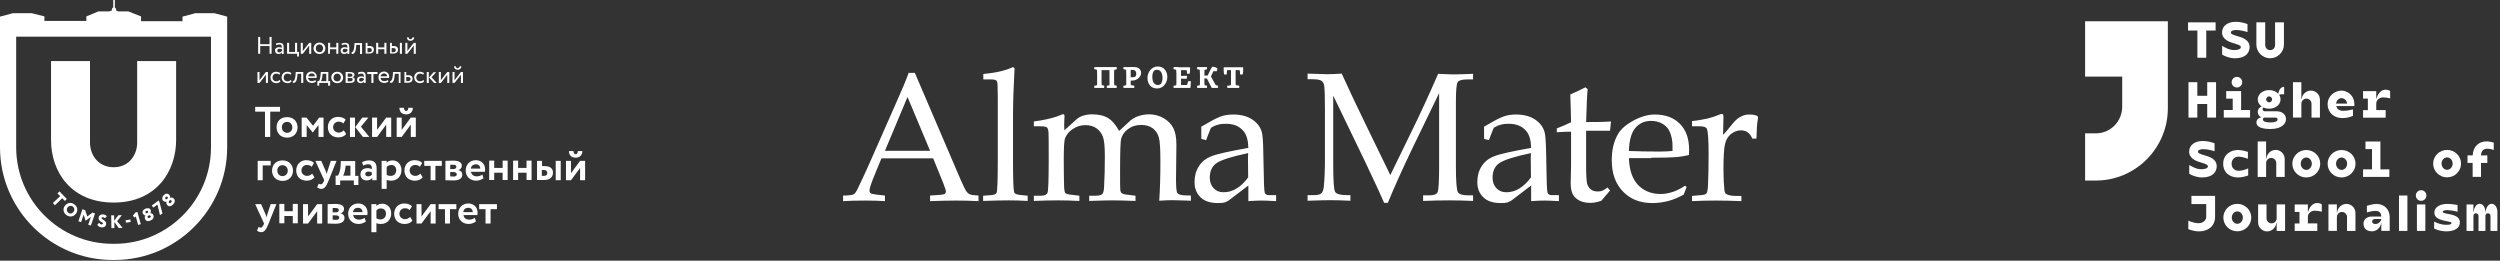 <?xml version="1.0" encoding="UTF-8"?> <svg xmlns="http://www.w3.org/2000/svg" width="940" height="98" viewBox="0 0 940 98" fill="none"><rect x="0" y="0" width="940" height="98" fill="#333333" stroke="none"/> <path d="M466.118 26.378C466.19 26.886 466.263 27.393 466.263 27.974C466.553 28.046 466.916 28.046 467.278 27.974C467.423 27.248 467.496 26.523 467.423 25.435L467.278 25.29C466.553 25.29 465.32 25.29 464.522 25.29H462.999C462.201 25.29 460.968 25.29 460.243 25.29L460.098 25.435C460.098 26.523 460.098 27.248 460.243 27.974C460.678 28.046 460.968 28.046 461.258 27.974C461.258 27.466 461.331 26.886 461.403 26.378H462.854V31.31C462.854 31.527 462.854 31.818 462.781 32.035C462.346 32.108 461.839 32.253 461.403 32.253C461.403 32.543 461.403 32.833 461.548 33.051C462.129 33.051 462.854 33.051 463.724 33.051C464.522 33.051 465.32 33.051 465.9 33.051C465.973 32.761 465.973 32.543 465.973 32.253C465.61 32.18 465.175 32.035 464.667 32.035C464.667 31.745 464.595 31.383 464.595 31.092V26.378H466.118ZM456.399 33.051C456.907 33.051 457.414 33.051 457.922 33.051C457.995 32.761 457.995 32.543 457.995 32.253C457.704 32.18 457.414 32.035 457.124 32.035L455.311 28.771L456.254 26.741L457.414 26.813C457.632 26.523 457.777 26.088 457.704 25.653C457.269 25.363 456.617 25.145 455.891 25.073C455.601 25.363 455.384 25.725 455.166 26.16L454.078 28.409H452.845V27.829C452.845 27.103 452.845 26.668 452.918 26.233C453.28 26.233 453.57 26.088 453.86 26.015C453.86 25.725 453.86 25.435 453.788 25.218C453.353 25.218 452.628 25.218 451.975 25.218C451.249 25.218 450.669 25.218 450.162 25.218C450.089 25.508 450.089 25.798 450.089 26.015C450.452 26.015 450.742 26.16 451.104 26.233C451.104 26.668 451.177 27.176 451.177 27.829V31.31C451.177 31.527 451.177 31.818 451.104 32.035C450.742 32.108 450.452 32.253 450.089 32.253C450.089 32.543 450.089 32.833 450.162 33.051C450.669 33.051 451.249 33.051 451.975 33.051C452.628 33.051 453.353 33.051 453.788 33.051C453.86 32.761 453.86 32.543 453.86 32.253C453.57 32.18 453.28 32.035 452.918 32.035C452.918 31.745 452.845 31.383 452.845 31.092V29.497H453.788L455.601 33.051H456.399V33.051ZM443.126 25.218C442.401 25.218 441.821 25.218 441.313 25.218C441.241 25.508 441.241 25.798 441.241 26.015C441.603 26.015 441.893 26.16 442.256 26.233C442.256 26.668 442.329 27.176 442.329 27.829V31.31C442.329 31.527 442.329 31.818 442.256 32.035C441.893 32.108 441.603 32.253 441.241 32.253C441.241 32.543 441.241 32.833 441.313 33.051C441.821 33.051 442.401 33.051 443.199 33.051H444.722C445.52 33.051 446.753 33.051 447.478 33.051L447.623 32.906C447.696 31.89 447.768 31.237 447.768 30.585C447.406 30.512 447.115 30.44 446.753 30.512C446.608 31.02 446.463 31.527 446.318 31.963H444.069V29.569L446.173 29.642C446.245 29.352 446.318 28.916 446.318 28.626L446.173 28.481L444.069 28.554V26.378H446.173C446.245 26.813 446.318 27.248 446.318 27.683C446.608 27.756 446.97 27.756 447.333 27.683C447.478 27.031 447.478 26.378 447.478 25.435L447.333 25.29C446.608 25.29 445.375 25.29 444.577 25.29H443.126V25.218ZM435.366 31.963C433.843 31.963 433.263 30.512 433.263 28.771C433.263 27.683 433.625 26.958 433.915 26.596C434.06 26.451 434.496 26.233 435.003 26.233C436.526 26.233 437.107 27.683 437.107 29.424C437.107 30.512 436.744 31.237 436.454 31.6C436.309 31.745 435.801 31.963 435.366 31.963ZM435.076 33.268C437.469 33.268 438.92 31.02 438.92 28.989C438.92 26.741 437.614 25 435.293 25C432.9 25 431.449 27.248 431.449 29.279C431.449 31.527 432.682 33.268 435.076 33.268ZM426.082 26.305C426.88 26.305 427.243 27.031 427.243 27.611C427.243 28.191 427.098 28.626 426.808 28.844C426.735 28.916 426.227 29.062 425.647 29.062C425.502 29.062 425.284 29.062 425.139 29.062V26.305C425.502 26.305 425.792 26.305 426.082 26.305ZM424.269 25.218C423.544 25.218 422.964 25.218 422.456 25.218C422.383 25.508 422.383 25.798 422.383 26.015C422.746 26.015 423.036 26.16 423.399 26.233C423.399 26.668 423.471 27.176 423.471 27.829V31.31C423.471 31.527 423.471 31.818 423.399 32.035C423.036 32.108 422.746 32.253 422.383 32.253C422.383 32.543 422.383 32.833 422.456 33.051C422.964 33.051 423.544 33.051 424.269 33.051C425.067 33.051 425.865 33.051 426.445 33.051C426.517 32.761 426.517 32.543 426.517 32.253C426.155 32.18 425.72 32.035 425.212 32.035C425.212 31.745 425.139 31.383 425.139 31.092V30.294C425.357 30.294 425.575 30.294 425.792 30.294C427.533 30.294 429.056 28.916 429.056 27.393C429.056 26.233 428.186 25.218 426.517 25.218C425.937 25.145 425.067 25.218 424.269 25.218ZM417.161 32.035C416.799 32.108 416.509 32.253 416.146 32.253C416.146 32.543 416.146 32.833 416.218 33.051C416.726 33.051 417.306 33.051 418.032 33.051C418.684 33.051 419.41 33.051 419.845 33.051C419.917 32.761 419.917 32.543 419.917 32.253C419.627 32.18 419.337 32.035 418.975 32.035C418.975 31.745 418.902 31.383 418.902 31.092V27.829C418.902 27.103 418.902 26.668 418.975 26.233C419.337 26.233 419.627 26.088 419.917 26.015C419.917 25.725 419.917 25.435 419.845 25.218C419.41 25.218 418.684 25.218 418.032 25.218H413.317C412.592 25.218 412.012 25.218 411.504 25.218C411.432 25.508 411.432 25.798 411.432 26.015C411.794 26.015 412.084 26.16 412.447 26.233C412.447 26.668 412.52 27.176 412.52 27.829V31.31C412.52 31.527 412.52 31.818 412.447 32.035C412.084 32.108 411.794 32.253 411.432 32.253C411.432 32.543 411.432 32.833 411.504 33.051C412.012 33.051 412.592 33.051 413.317 33.051C413.97 33.051 414.695 33.051 415.131 33.051C415.203 32.761 415.203 32.543 415.203 32.253C414.913 32.18 414.623 32.035 414.26 32.035C414.26 31.745 414.188 31.383 414.188 31.092V26.378H417.161V31.31C417.234 31.527 417.161 31.818 417.161 32.035Z" fill="white"></path> <path d="M648.018 44.002C648.018 43.495 647.945 43.205 647.872 43.059C647.8 42.914 647.582 42.842 647.365 42.842C647.147 42.842 646.93 42.914 646.567 43.059C645.261 43.64 643.738 44.147 641.998 44.583C640.257 44.945 638.371 45.308 636.195 45.525V47.484H639.024C640.547 47.484 641.49 47.774 641.78 48.426C642.215 49.369 642.433 52.561 642.433 57.928C642.433 62.352 642.36 66.196 642.215 69.46C642.143 71.273 641.925 72.361 641.635 72.723C641.345 73.086 640.62 73.303 639.459 73.376L636.195 73.666V75.624C639.097 75.479 642.07 75.407 645.044 75.407C648.09 75.407 651.354 75.479 654.763 75.624V73.666H652.804C651.136 73.666 649.903 73.449 649.033 72.941C648.67 72.723 648.453 72.216 648.38 71.49C648.163 69.387 648.018 66.776 648.018 63.657C648.018 58.943 648.235 55.752 648.598 54.156C648.96 52.561 649.758 51.255 650.846 50.385C652.007 49.514 653.167 49.007 654.545 49.007C655.56 49.007 656.358 49.224 657.084 49.732C657.809 50.167 658.389 51.038 658.897 52.125H660.42C660.492 48.862 660.637 46.323 661 44.51V44.147C661 43.857 660.855 43.64 660.492 43.495C659.84 43.205 658.897 43.059 657.664 43.059C656.503 43.059 655.343 43.349 654.255 44.002C653.167 44.583 652.007 45.743 650.774 47.339C649.686 48.717 648.743 49.877 647.872 50.675L648.018 44.002ZM614.8 48.209C616.323 46.396 618.281 45.453 620.82 45.453C622.415 45.453 623.866 45.816 625.099 46.541C626.332 47.266 627.202 48.209 627.71 49.297C628.507 51.038 628.87 52.923 628.87 54.882V56.767C627.275 56.912 625.679 56.985 624.011 56.985C619.804 56.985 615.96 56.912 612.479 56.767C612.551 52.923 613.349 50.022 614.8 48.209ZM620.82 59.306C625.099 59.306 628.362 59.233 630.828 59.016C632.206 58.87 633.584 58.653 635.035 58.29L635.108 56.332C635.108 52.125 633.947 48.862 631.626 46.541C629.305 44.22 626.187 43.059 622.198 43.059C619.587 43.059 616.903 43.857 614.074 45.38C611.318 46.903 609.36 48.644 608.345 50.457C606.749 53.213 606.024 56.477 606.024 60.248C606.024 65.18 607.402 69.097 610.23 71.998C612.987 74.899 616.685 76.35 621.255 76.35C623.358 76.35 625.389 76.06 627.347 75.552C629.305 75.044 631.264 74.174 633.077 73.159L634.165 70.33L633.584 69.822C632.061 70.838 630.538 71.635 629.015 72.143C627.492 72.651 625.896 72.941 624.373 72.941C620.892 72.941 618.063 71.781 615.888 69.532C613.712 67.211 612.624 63.875 612.479 59.451H620.82V59.306ZM597.538 49.152H603.993H605.371L605.734 45.67L603.05 45.816C601.31 45.888 599.061 45.888 596.378 45.888C596.595 39.361 596.74 35.226 596.958 33.486L596.088 32.833C594.927 33.486 593.041 34.356 590.43 35.517C590.575 39.288 590.648 42.769 590.72 45.961C589.052 46.758 587.312 47.556 585.353 48.281V49.732C587.167 49.587 588.98 49.514 590.72 49.514V62.279L590.575 68.734C590.575 70.692 590.865 72.071 591.373 73.086C591.881 74.029 592.751 74.827 593.839 75.407C595 75.987 596.378 76.277 598.046 76.277C598.699 76.277 599.351 76.205 600.004 76.06C600.657 75.915 601.382 75.769 602.107 75.479L605.371 71.635L604.428 70.475C603.848 70.983 603.195 71.345 602.615 71.635C601.962 71.925 601.382 71.998 600.729 71.998C599.641 71.998 598.771 71.708 598.118 71.2C597.466 70.692 596.958 69.895 596.74 68.952C596.523 68.009 596.378 65.761 596.378 62.352V49.152H597.538ZM575.562 59.233L575.635 66.704C574.257 68.589 572.806 69.967 571.21 70.91C569.687 71.853 568.092 72.288 566.351 72.288C564.828 72.288 563.595 71.781 562.652 70.765C561.709 69.75 561.202 68.444 561.202 66.776C561.202 64.31 562.072 62.497 563.74 61.336C565.408 60.176 569.397 58.87 575.635 57.565L575.562 59.233ZM559.824 52.706C560.331 51.255 560.984 49.732 561.637 48.064C562.435 47.556 563.305 47.121 564.248 46.903C565.191 46.613 566.206 46.541 567.294 46.541C570.123 46.541 572.298 47.411 573.821 49.224C575.054 50.602 575.635 52.778 575.707 55.607C568.382 56.912 563.74 57.928 561.709 58.798C559.678 59.596 558.155 60.829 557.067 62.569C555.98 64.238 555.472 66.268 555.472 68.517C555.472 70.91 556.27 72.796 557.793 74.246C559.316 75.697 561.492 76.35 564.393 76.35C565.481 76.35 566.279 76.277 566.931 76.06C567.512 75.842 568.164 75.552 568.744 75.044L575.707 69.75C575.707 70.765 575.707 71.708 575.707 72.651V75.624C577.81 75.479 579.479 75.407 580.784 75.407C581.8 75.407 583.54 75.479 586.151 75.624V73.376H583.54C582.67 73.376 582.09 73.086 581.872 72.433C581.654 71.781 581.509 68.517 581.437 62.424C581.364 56.042 581.219 52.053 580.929 50.457C580.567 48.281 579.406 46.541 577.52 45.163C575.635 43.785 573.096 43.059 570.05 43.059C568.672 43.059 567.294 43.205 566.061 43.567C564.828 43.93 563.377 44.583 561.709 45.525L558.01 47.629V49.95V52.198L559.824 52.706ZM541.111 62.352C541.111 68.227 540.894 71.563 540.531 72.288C540.168 73.086 539.081 73.449 537.34 73.449H535.092V75.552C538.5 75.407 541.837 75.334 544.955 75.334C547.784 75.334 550.758 75.407 553.876 75.552V73.449H551.991C549.887 73.449 548.582 73.013 548.147 72.216C547.711 71.418 547.421 68.299 547.421 62.787V38.273C547.421 34.066 547.639 31.6 548.074 30.875C548.509 30.222 549.742 29.859 551.7 29.859H553.876V27.756C550.395 27.901 548.001 27.974 546.696 27.974C545.536 27.974 543.577 27.901 540.749 27.756C537.122 36.024 533.859 43.132 530.957 49.007L522.762 65.833L513.913 47.629C510.359 40.376 507.241 33.703 504.485 27.683C502.164 27.828 500.278 27.901 499.045 27.901C498.03 27.901 495.564 27.828 491.647 27.683V29.787H493.46C495.129 29.787 496.289 30.004 496.869 30.367C497.45 30.802 497.74 31.382 497.885 32.108C498.102 33.558 498.175 36.604 498.175 41.246V60.248C498.175 63.875 498.03 67.284 497.74 70.402C497.595 71.49 497.304 72.288 496.797 72.723C496.289 73.159 495.346 73.376 493.823 73.376H491.647V75.479C495.854 75.334 498.682 75.262 500.133 75.262C502.091 75.262 504.63 75.334 507.748 75.479V73.376H506.515C503.977 73.376 502.454 72.941 502.019 72.143C501.511 71.345 501.293 67.864 501.293 61.844V35.952L513.333 60.901C517.25 69.169 519.643 74.319 520.441 76.277H521.819C524.212 70.475 527.258 63.657 531.03 55.824L541.111 35.009V62.352ZM469.236 59.233L469.309 66.704C467.931 68.589 466.48 69.967 464.884 70.91C463.361 71.853 461.766 72.288 460.025 72.288C458.502 72.288 457.269 71.781 456.326 70.765C455.383 69.75 454.876 68.444 454.876 66.776C454.876 64.31 455.746 62.497 457.414 61.336C459.082 60.176 463.071 58.87 469.309 57.565L469.236 59.233ZM453.498 52.706C454.005 51.255 454.658 49.732 455.311 48.064C456.109 47.556 456.979 47.121 457.922 46.903C458.865 46.613 459.88 46.541 460.968 46.541C463.797 46.541 465.972 47.411 467.495 49.224C468.728 50.602 469.309 52.778 469.381 55.607C462.056 56.912 457.414 57.928 455.383 58.798C453.353 59.596 451.829 60.829 450.742 62.569C449.654 64.238 449.146 66.268 449.146 68.517C449.146 70.91 449.944 72.796 451.467 74.246C452.99 75.697 455.166 76.35 458.067 76.35C459.155 76.35 459.953 76.277 460.605 76.06C461.186 75.842 461.838 75.552 462.419 75.044L469.381 69.75C469.381 70.765 469.381 71.708 469.381 72.651V75.624C471.485 75.479 473.153 75.407 474.458 75.407C475.474 75.407 477.214 75.479 479.825 75.624V73.376H477.214C476.344 73.376 475.764 73.086 475.546 72.433C475.328 71.781 475.183 68.517 475.111 62.424C475.038 56.042 474.893 52.053 474.603 50.457C474.241 48.281 473.08 46.541 471.194 45.163C469.309 43.785 466.77 43.059 463.724 43.059C462.346 43.059 460.968 43.205 459.735 43.567C458.502 43.93 457.051 44.583 455.383 45.525L451.684 47.629V49.95V52.198L453.498 52.706ZM400.19 44.945L400.262 43.712C400.262 43.205 400.044 42.914 399.682 42.914L397.216 43.857C394.822 44.655 391.994 45.235 388.73 45.67V47.484H390.833C392.429 47.484 393.372 47.629 393.662 47.919C393.952 48.209 394.17 48.862 394.242 49.804C394.315 50.82 394.315 54.156 394.315 59.741C394.315 67.429 394.17 71.635 393.88 72.433C393.59 73.231 392.719 73.594 391.269 73.594H388.73V75.552C392.066 75.407 395.113 75.334 397.941 75.334C400.407 75.334 403.091 75.407 405.847 75.552V73.594L403.526 73.303C401.858 73.159 400.915 72.941 400.625 72.651C400.335 72.361 400.19 71.708 400.117 70.62C400.044 68.372 399.972 64.818 399.972 59.958C399.972 55.534 400.117 52.851 400.48 51.98C400.987 50.602 401.93 49.442 403.381 48.499C404.759 47.556 406.354 47.048 408.095 47.048C409.691 47.048 411.069 47.411 412.229 48.209C413.39 49.007 414.187 50.095 414.695 51.4C415.203 52.778 415.42 55.244 415.42 58.798C415.42 62.787 415.348 66.631 415.13 70.33C415.058 71.781 414.84 72.651 414.405 73.013C413.97 73.376 413.1 73.594 411.794 73.594H409.546V75.552C413.825 75.407 416.653 75.334 418.176 75.334C420.062 75.334 422.963 75.407 426.952 75.552V73.594L424.704 73.303C423.036 73.159 422.093 72.941 421.803 72.651C421.513 72.433 421.295 71.998 421.223 71.418C421.15 70.838 421.15 68.444 421.15 64.31C421.15 57.275 421.295 53.286 421.513 52.343C421.875 50.892 422.673 49.587 424.124 48.572C425.502 47.484 427.17 46.976 429.128 46.976C430.869 46.976 432.247 47.411 433.407 48.209C434.568 49.079 435.293 50.24 435.728 51.69C436.163 53.141 436.308 56.26 436.308 60.901C436.308 66.486 436.163 71.273 435.873 75.479C437.759 75.334 439.427 75.262 440.878 75.262C441.821 75.262 443.561 75.334 446.172 75.407L447.768 75.479V73.521L445.302 73.449C443.924 73.376 443.054 73.086 442.691 72.578C442.328 72.071 442.183 70.33 442.183 67.356L442.328 54.229C442.328 51.618 441.893 49.587 441.168 48.136C440.37 46.613 439.137 45.38 437.541 44.437C435.873 43.495 434.06 42.987 432.029 42.987C430.724 42.987 429.346 43.205 427.895 43.712C426.807 44.075 425.937 44.583 425.139 45.235L420.787 49.224C419.482 46.903 418.104 45.235 416.581 44.365C415.058 43.422 413.027 42.987 410.489 42.987C409.328 42.987 408.168 43.205 407.007 43.567C406.209 43.857 405.412 44.292 404.686 44.945L400.19 49.007C400.117 47.556 400.117 46.178 400.19 44.945ZM380.897 25.218C378.141 26.523 374.37 27.393 369.728 27.828V29.859H372.484C373.644 29.859 374.37 30.004 374.732 30.367C374.95 30.585 375.095 31.31 375.095 32.398L375.167 36.822V43.277V60.466C375.167 67.574 375.022 71.563 374.732 72.433C374.587 72.941 373.789 73.303 372.556 73.376L369.655 73.594V75.552C373.644 75.407 376.908 75.334 379.374 75.334C381.622 75.334 383.943 75.407 386.409 75.552V73.594L383.581 73.303C382.275 73.159 381.55 72.868 381.332 72.361C381.042 71.418 380.897 67.574 380.897 60.684V43.495C380.897 38.2 381.115 32.253 381.477 25.653L380.897 25.218ZM341.224 36.459L349.71 56.695H332.739L341.224 36.459ZM354.642 68.807C355.295 70.475 355.657 71.563 355.657 71.998C355.657 72.361 355.512 72.723 355.15 72.941C354.932 73.086 354.207 73.231 353.046 73.303L349.71 73.521V75.624C353.844 75.479 357.108 75.407 359.574 75.407C362.185 75.407 365.013 75.479 367.915 75.624V73.521C366.174 73.449 365.086 73.303 364.578 73.013C364.071 72.796 363.635 72.361 363.273 71.853C362.91 71.273 362.112 69.677 360.952 66.994L343.98 27.393H341.659C340.789 29.932 339.048 33.921 336.583 39.505L327.371 60.394C325.703 64.165 324.108 67.646 322.512 70.91C322.004 71.998 321.497 72.723 321.062 73.013C320.626 73.303 319.611 73.449 318.015 73.521H317V75.624C319.466 75.479 322.295 75.407 325.486 75.407C328.169 75.407 330.563 75.479 332.739 75.624V73.521L329.475 73.159C328.314 73.013 327.589 72.868 327.371 72.651C327.081 72.433 326.936 72.071 326.936 71.563C326.936 70.765 327.662 68.589 329.185 64.963L331.433 59.523H350.871L354.642 68.807Z" fill="white"></path> <path d="M840.022 18.825C838.213 18.825 836.503 17.827 835.52 17.234V20.516C836.552 21.208 838.518 21.91 840.228 21.91C845.448 21.91 845.851 18.707 845.851 17.718C845.851 14.891 843.03 14.09 841.172 13.556C839.403 13.052 838.813 12.755 838.813 12.221C838.813 11.361 840.356 11.292 840.798 11.292C842.391 11.292 843.856 11.697 845.055 12.063V9.068C843.846 8.573 842.165 8.198 840.592 8.198C837.545 8.198 835.5 9.809 835.5 12.211C835.5 14.93 838.38 15.85 840.287 16.393C841.919 16.858 842.558 17.224 842.558 17.708C842.548 18.736 840.68 18.825 840.022 18.825Z" fill="white"></path> <path d="M826.22 21.712H829.553V11.48H833.072V8.405H822.701V11.48H826.22V21.712Z" fill="white"></path> <path d="M853.567 21.91C856.369 21.91 858.757 19.596 858.757 16.749V8.405H855.435V16.848C855.435 18.005 854.707 18.835 853.577 18.835C852.437 18.835 851.719 18.005 851.719 16.848V8.405H848.397V16.749C848.377 19.596 850.766 21.91 853.567 21.91Z" fill="white"></path> <path d="M867.162 66.724C870.062 66.724 872.412 64.41 872.412 61.563C872.412 58.706 870.062 56.403 867.162 56.403C864.262 56.403 861.913 58.716 861.913 61.563C861.913 64.41 864.262 66.724 867.162 66.724ZM867.162 59.22C868.312 59.22 869.246 60.268 869.246 61.553C869.246 62.838 868.312 63.886 867.162 63.886C866.012 63.886 865.078 62.838 865.078 61.553C865.078 60.268 866.012 59.22 867.162 59.22Z" fill="white"></path> <path d="M880.433 66.724C883.333 66.724 885.682 64.41 885.682 61.563C885.682 58.706 883.333 56.403 880.433 56.403C877.533 56.403 875.184 58.716 875.184 61.563C875.184 64.41 877.533 66.724 880.433 66.724ZM880.433 59.22C881.583 59.22 882.517 60.268 882.517 61.553C882.517 62.838 881.583 63.886 880.433 63.886C879.283 63.886 878.349 62.838 878.349 61.553C878.349 60.268 879.283 59.22 880.433 59.22Z" fill="white"></path> <path d="M828.796 58.36C827.027 57.856 826.437 57.559 826.437 57.025C826.437 56.165 827.98 56.096 828.422 56.096C830.015 56.096 831.48 56.501 832.679 56.867V53.872C831.46 53.387 829.789 53.011 828.216 53.011C825.169 53.011 823.124 54.623 823.124 57.025C823.124 59.744 826.004 60.663 827.911 61.207C829.543 61.672 830.182 62.038 830.182 62.522C830.182 63.54 828.314 63.629 827.656 63.629C825.847 63.629 824.137 62.631 823.154 62.038V65.32C824.186 66.012 826.152 66.714 827.862 66.714C833.082 66.714 833.485 63.511 833.485 62.522C833.475 59.704 830.664 58.894 828.796 58.36Z" fill="white"></path> <path d="M898.393 63.679H895.031V53.209H889.428V56.056H891.876V63.679H888.514V66.516H898.393V63.679Z" fill="white"></path> <path d="M848.898 53.209V66.516H852.064V61.306C852.064 60.248 852.919 59.388 853.971 59.388C855.023 59.388 855.878 60.248 855.878 61.306V66.516H859.043C859.043 66.516 859.043 59.724 859.043 59.685C858.994 57.846 857.5 56.363 855.652 56.363C853.843 56.363 852.339 57.796 852.162 59.586H852.054V53.199H848.898V53.209Z" fill="white"></path> <path d="M841.438 66.724C843.61 66.724 845.32 65.933 845.32 65.933V63.303C845.32 63.303 843.512 64.213 841.752 64.213C839.983 64.213 839.078 62.937 839.078 61.563C839.078 60.278 839.924 58.894 841.752 58.894C843.079 58.894 845.212 59.694 845.212 59.694V57.114C845.212 57.114 843.364 56.403 841.379 56.403C838.941 56.403 835.923 57.935 835.923 61.563C835.913 65.191 838.774 66.724 841.438 66.724Z" fill="white"></path> <path d="M841.23 76.649C838.33 76.649 835.98 78.963 835.98 81.81C835.98 84.667 838.33 86.97 841.23 86.97C844.13 86.97 846.479 84.657 846.479 81.81C846.479 78.963 844.13 76.649 841.23 76.649ZM841.23 84.153C840.08 84.153 839.146 83.105 839.146 81.82C839.146 80.534 840.08 79.487 841.23 79.487C842.38 79.487 843.314 80.534 843.314 81.82C843.314 83.105 842.38 84.153 841.23 84.153Z" fill="white"></path> <path d="M905.184 73.515H902.019V86.822H905.184V73.515Z" fill="white"></path> <path d="M859.19 86.822V76.857H856.024V82.067C856.024 83.125 855.169 83.985 854.117 83.985C853.065 83.985 852.21 83.125 852.21 82.067V76.857H849.045C849.045 76.857 849.045 83.649 849.045 83.688C849.094 85.527 850.588 87.01 852.426 87.01C854.235 87.01 855.739 85.576 855.916 83.787H856.024V86.832H859.19V86.822Z" fill="white"></path> <path d="M878.673 81.612C878.673 80.554 879.528 79.694 880.58 79.694C881.632 79.694 882.487 80.554 882.487 81.612V86.822H885.652C885.652 86.822 885.652 80.03 885.652 79.991C885.603 78.152 884.109 76.669 882.261 76.669C880.452 76.669 878.948 78.102 878.771 79.892H878.663V76.847H875.498V86.812H878.663V81.612H878.673Z" fill="white"></path> <path d="M832.875 81.464V73.634H823.978V76.718H829.542C829.542 78.617 829.542 80.811 829.542 81.474C829.542 82.709 828.52 83.925 826.623 83.925C824.735 83.925 822.799 82.957 822.799 82.957V86.15C822.799 86.15 824.627 87 826.957 87C829.808 87 832.875 85.359 832.875 81.464Z" fill="white"></path> <path d="M936.857 76.62C935.677 76.62 934.812 77.944 934.615 79.585H934.498C934.498 77.944 933.544 76.62 932.355 76.62C931.175 76.62 930.251 77.954 930.113 79.585H929.995V76.867H927.42V86.822H930.015V81.138C930.015 80.614 930.438 80.188 930.969 80.188C931.49 80.188 931.912 80.614 931.922 81.138V86.822H934.517V81.207V81.138C934.517 80.614 934.94 80.188 935.471 80.188C936.002 80.188 936.414 80.614 936.424 81.138V86.822H939.019V79.585C939 77.944 938.036 76.62 936.857 76.62Z" fill="white"></path> <path d="M911.928 76.867H908.763V86.822H911.928V76.867Z" fill="white"></path> <path d="M910.345 71.518C909.244 71.518 908.359 72.408 908.359 73.515C908.359 74.623 909.244 75.512 910.345 75.512C911.446 75.512 912.331 74.623 912.331 73.515C912.331 72.408 911.436 71.518 910.345 71.518Z" fill="white"></path> <path d="M871.3 83.995H867.761C867.761 83.144 867.761 82.047 867.761 81.553C867.761 80.1 869.108 79.23 870.268 79.23C871.703 79.23 872.991 79.605 872.991 79.605V76.807C872.991 76.807 872.283 76.333 871.339 76.333C868.646 76.333 867.869 79.615 867.869 79.615H867.761V76.867H862.807V79.694H864.606V84.014H862.807V86.842H871.3V83.995Z" fill="white"></path> <path d="M920.922 80.515C919.221 80.198 918.484 80.09 918.484 79.625C918.484 79.012 919.752 79.012 920.362 79.012C920.971 79.012 922.996 79.279 924.038 79.625V77.084C924.038 77.084 922.003 76.669 920.047 76.669C918.081 76.669 915.329 77.509 915.329 79.981C915.329 81.454 916.43 82.423 919.221 83.016C920.932 83.372 921.758 83.441 921.758 83.866C921.758 84.291 921.315 84.528 919.762 84.528C918.209 84.528 916.734 84.064 915.23 83.342V85.932C915.23 85.932 917.177 86.99 919.9 86.99C922.623 86.99 924.913 85.903 924.913 83.678C924.913 82.027 923.861 81.068 920.922 80.515Z" fill="white"></path> <path d="M893.546 76.679C892.091 76.679 889.948 77.391 889.948 77.391V79.862C889.948 79.862 891.747 79.299 893.172 79.299C894.892 79.299 895.325 80.317 895.374 81.414C895.374 81.414 892.936 81.414 891.835 81.414C890.085 81.414 888.67 82.403 888.67 84.084C888.67 85.992 889.977 86.98 891.875 86.98C893.644 86.98 895.089 85.616 895.315 83.797H895.374C895.374 85.309 895.374 86.812 895.374 86.812H898.529V81.829C898.539 78.211 895.983 76.679 893.546 76.679ZM893.192 84.232C892.307 84.232 891.924 83.807 891.924 83.253C891.924 82.7 892.376 82.353 892.956 82.353C893.536 82.353 895.374 82.353 895.374 82.353C895.246 83.283 894.244 84.232 893.192 84.232Z" fill="white"></path> <path d="M920.107 56.363C917.217 56.363 914.867 58.676 914.867 61.523C914.867 64.371 917.207 66.684 920.107 66.684C922.997 66.684 925.346 64.371 925.346 61.523C925.346 58.666 922.997 56.363 920.107 56.363ZM920.107 63.847C918.956 63.847 918.023 62.809 918.023 61.514C918.023 60.228 918.956 59.181 920.107 59.181C921.257 59.181 922.191 60.218 922.191 61.514C922.191 62.799 921.257 63.847 920.107 63.847Z" fill="white"></path> <path d="M929.721 58.419H927.784V61.257H929.711V66.506H932.856C932.856 66.506 932.856 63.599 932.856 61.257H935.235V58.419H932.856C932.876 57.223 933.397 55.918 935.235 55.918C936.464 55.918 937.644 56.393 937.644 56.393V53.624C937.644 53.624 936.326 53.16 934.901 53.16C932.198 53.17 929.927 54.88 929.721 58.419Z" fill="white"></path> <path d="M784 8V28.81H797.949V40.09C797.949 45.627 793.574 50.135 788.07 50.135H784V67.88H788.07C802.982 67.88 815.112 55.681 815.112 40.684V8H784Z" fill="white"></path> <path d="M865.315 39.003C865.315 37.945 866.17 37.085 867.222 37.085C868.274 37.085 869.129 37.945 869.129 39.003V44.213H872.294C872.294 44.213 872.294 37.421 872.294 37.382C872.245 35.543 870.751 34.06 868.903 34.06C867.094 34.06 865.59 35.493 865.413 37.283H865.305V30.896H862.149V44.203H865.315V39.003Z" fill="white"></path> <path d="M846.028 41.366H842.656V34.258H837.053V37.095H839.501V41.366H836.139V44.213H846.028V41.366Z" fill="white"></path> <path d="M826.191 39.102H829.916V44.213H833.239V30.906H829.916V36.017H826.191V30.906H822.868V44.213H826.191V39.102Z" fill="white"></path> <path d="M848.416 46.091C848.416 47.574 850.107 48.504 853.685 48.504C857.656 48.504 859.534 46.684 859.534 44.816C859.534 43.056 858.167 41.84 855.936 41.84H851.522C851.09 41.84 850.726 41.484 850.726 41.049C850.726 40.782 850.854 40.545 851.06 40.407C851.689 40.703 852.417 40.871 853.203 40.871C855.602 40.871 857.489 39.339 857.489 37.372C857.489 36.749 857.302 36.166 856.958 35.671C857.273 35.464 857.637 35.444 857.932 35.444C858.472 35.444 858.836 35.444 858.836 35.444V32.646C856.939 32.646 856.654 35.207 856.654 35.207H856.575C855.798 34.386 854.579 33.872 853.193 33.872C850.795 33.872 848.908 35.404 848.908 37.372C848.908 38.429 849.458 39.359 850.333 39.992V40.061C849.507 40.347 848.908 41.168 848.908 42.097C848.908 42.997 849.458 43.758 850.244 44.065C849.212 44.331 848.416 45.004 848.416 46.091ZM851.493 44.213H855.553C856.034 44.213 856.369 44.47 856.369 44.944C856.369 45.627 855.386 46.042 853.616 46.042C851.857 46.042 850.864 45.636 850.864 44.944C850.864 44.48 851.119 44.213 851.493 44.213ZM853.193 36.235C853.832 36.235 854.314 36.828 854.314 37.362C854.314 37.896 853.832 38.489 853.193 38.489C852.554 38.489 852.073 37.896 852.073 37.362C852.073 36.828 852.554 36.235 853.193 36.235Z" fill="white"></path> <path d="M841.083 32.903C842.184 32.903 843.069 32.013 843.069 30.906C843.069 29.799 842.184 28.909 841.083 28.909C839.982 28.909 839.098 29.799 839.098 30.906C839.098 32.013 839.982 32.903 841.083 32.903Z" fill="white"></path> <path d="M897.006 41.386H893.467C893.467 40.535 893.467 39.438 893.467 38.944C893.467 37.49 894.814 36.62 895.974 36.62C897.409 36.62 898.697 36.996 898.697 36.996V34.198C898.697 34.198 897.989 33.724 897.045 33.724C894.352 33.724 893.575 37.006 893.575 37.006H893.467V34.258H888.513V37.085H890.312V41.405H888.513V44.233H897.006V41.386V41.386Z" fill="white"></path> <path d="M885.24 39.23C885.24 35.76 882.517 34.07 880.403 34.07C877.907 34.07 875.184 36.027 875.184 39.25C875.184 42.176 877.494 44.401 880.669 44.401C883.284 44.401 884.719 43.531 884.719 43.531V41.128C883.47 41.445 882.36 41.662 881.072 41.662C879.46 41.662 878.703 40.96 878.437 39.883H885.23V39.23H885.24ZM878.359 38.963C878.457 37.965 879.263 36.897 880.433 36.897C881.573 36.897 882.497 37.955 882.497 38.963H878.359Z" fill="white"></path> <path d="M19.19 52.687V22.959H33.84V53.629C33.84 58.17 36.838 62.882 42.75 62.882C48.575 62.882 51.574 58.17 51.574 53.629V22.959H66.223V52.601C66.223 64.424 58.77 76.16 42.75 76.16C26.644 76.16 19.19 64.509 19.19 52.687Z" fill="white"></path> <path d="M80.615 4.969H73.419L68.621 6.254V7.967H53.03V6.168L48.232 4.283H44.377L43.606 3.855C43.606 3.769 43.692 3.684 43.692 3.598C43.692 3.255 43.435 2.998 43.178 2.827V0H42.578V2.827C42.235 2.913 42.064 3.255 42.064 3.598C42.064 3.684 42.064 3.769 42.15 3.855L41.121 4.283H37.009L32.469 6.168V7.882H16.706V6.168L11.994 4.969H4.798L0 6.254V13.107V55.428C0 78.731 19.019 97.749 42.321 97.749H43.092C66.394 97.749 85.413 78.731 85.413 55.428V8.824V6.254L80.615 4.969ZM79.33 55.428C79.33 75.389 63.053 91.667 43.092 91.667H42.321C22.36 91.667 6.083 75.389 6.083 55.428V13.793H79.33V55.428Z" fill="white"></path> <path d="M95.95 40.179H105.288V41.978H101.604V51.487H99.634V41.978H95.95V40.179Z" fill="white"></path> <path d="M107.944 44.034C110.343 44.034 111.885 45.662 111.885 47.889C111.885 50.117 110.343 51.745 107.944 51.745C105.545 51.745 104.003 50.117 104.003 47.889C103.918 45.662 105.46 44.034 107.944 44.034ZM107.944 49.945C109.058 49.945 109.915 49.089 109.915 47.889C109.915 46.69 109.058 45.833 107.944 45.833C106.83 45.833 105.974 46.604 105.974 47.889C105.974 49.003 106.745 49.945 107.944 49.945Z" fill="white"></path> <path d="M113.512 44.206H115.226L117.71 47.29L120.023 44.206H121.651V51.487H119.766V47.033L117.625 49.774H117.539L115.312 47.033V51.487H113.427V44.206H113.512Z" fill="white"></path> <path d="M130.132 50.374C129.532 51.23 128.419 51.659 127.219 51.659C124.82 51.659 123.278 50.117 123.278 47.804C123.278 45.662 124.82 43.949 127.048 43.949C128.247 43.949 129.275 44.291 129.961 44.977L129.104 46.433C128.59 45.919 127.99 45.748 127.305 45.748C126.277 45.748 125.249 46.519 125.249 47.804C125.249 49.089 126.277 49.86 127.39 49.86C128.162 49.86 128.761 49.517 129.275 49.003L130.132 50.374Z" fill="white"></path> <path d="M131.589 44.206H133.474V51.487H131.589V44.206ZM135.701 47.632L138.871 51.487H136.472L133.559 47.804L136.215 44.206H138.528L135.701 47.632Z" fill="white"></path> <path d="M139.898 51.487V44.206H141.783V48.832L145.21 44.206H147.095V51.487H145.21V46.861L141.783 51.487H139.898Z" fill="white"></path> <path d="M149.151 51.487V44.206H151.036V48.832L154.463 44.206H156.348V51.487H154.463V46.861L151.036 51.487H149.151ZM151.893 40.522C151.893 41.121 152.15 41.721 152.749 41.721C153.264 41.721 153.521 41.121 153.521 40.522H155.234C155.234 41.892 154.377 43.006 152.749 43.006C150.95 43.006 150.179 41.892 150.179 40.522H151.893Z" fill="white"></path> <path d="M96.893 60.483H101.776V62.196H98.777V67.765H96.893V60.483Z" fill="white"></path> <path d="M106.231 60.312C108.63 60.312 110.172 61.939 110.172 64.167C110.172 66.394 108.63 68.022 106.231 68.022C103.832 68.022 102.29 66.394 102.29 64.167C102.29 61.939 103.832 60.312 106.231 60.312ZM106.231 66.223C107.345 66.223 108.201 65.366 108.201 64.167C108.201 62.967 107.345 62.111 106.231 62.111C105.117 62.111 104.26 62.882 104.26 64.167C104.26 65.366 105.117 66.223 106.231 66.223Z" fill="white"></path> <path d="M118.225 66.651C117.625 67.508 116.511 67.936 115.312 67.936C112.913 67.936 111.371 66.394 111.371 64.081C111.371 61.939 112.913 60.226 115.141 60.226C116.34 60.226 117.368 60.569 118.053 61.254L117.197 62.71C116.683 62.196 116.083 62.025 115.398 62.025C114.37 62.025 113.342 62.796 113.342 64.081C113.342 65.366 114.37 66.137 115.483 66.137C116.254 66.137 116.854 65.794 117.368 65.28L118.225 66.651Z" fill="white"></path> <path d="M123.622 67.765C122.594 70.335 121.909 71.02 120.795 71.02C120.109 71.02 119.681 70.763 119.253 70.421L119.852 69.05C120.024 69.136 120.281 69.307 120.623 69.307C121.052 69.307 121.394 68.964 121.737 68.193L121.909 67.765L118.567 60.483H120.795L122.508 64.424C122.68 64.766 122.765 65.109 122.851 65.452C122.937 65.109 123.022 64.766 123.108 64.424L124.393 60.483H126.535L123.622 67.765Z" fill="white"></path> <path d="M126.106 66.052H127.049C127.563 65.366 127.991 63.91 128.077 62.282L128.163 60.569H133.56V66.137H134.759V69.564H133.046V67.85H127.906V69.564H126.192V66.052H126.106ZM129.019 66.052H131.761V62.282H129.962L129.876 63.053C129.705 64.509 129.276 65.537 129.019 66.052Z" fill="white"></path> <path d="M136.129 60.997C136.729 60.654 137.757 60.312 138.699 60.312C140.841 60.312 141.612 61.425 141.612 63.31V67.765H139.984V66.908C139.556 67.422 138.785 67.85 137.842 67.85C136.557 67.85 135.529 66.994 135.529 65.623C135.529 63.995 136.729 63.224 138.185 63.224C138.87 63.224 139.47 63.396 139.813 63.653C139.898 62.453 139.556 61.768 138.442 61.768C137.585 61.768 137.071 62.025 136.557 62.282L136.129 60.997ZM139.813 65.623V64.852C139.47 64.595 139.042 64.509 138.528 64.509C137.928 64.509 137.328 64.766 137.328 65.452C137.328 65.966 137.757 66.308 138.356 66.308C139.213 66.308 139.641 65.966 139.813 65.623Z" fill="white"></path> <path d="M143.497 60.483H145.382V61.168C145.81 60.654 146.667 60.312 147.609 60.312C149.58 60.312 150.95 61.854 150.95 63.995C150.95 66.223 149.408 67.936 147.095 67.936C146.41 67.936 145.81 67.85 145.382 67.594V71.02H143.497V60.483ZM145.382 62.796V65.709C145.896 66.051 146.324 66.137 146.924 66.137C148.209 66.137 148.98 65.195 148.98 63.995C148.98 62.796 148.295 62.025 147.095 62.025C146.41 62.025 145.81 62.368 145.382 62.796Z" fill="white"></path> <path d="M158.917 66.651C158.317 67.508 157.204 67.936 156.004 67.936C153.606 67.936 152.063 66.394 152.063 64.081C152.063 61.939 153.606 60.226 155.833 60.226C157.032 60.226 158.06 60.569 158.746 61.254L157.889 62.71C157.375 62.196 156.775 62.025 156.09 62.025C155.062 62.025 154.034 62.796 154.034 64.081C154.034 65.366 155.062 66.137 156.176 66.137C156.947 66.137 157.546 65.794 158.06 65.28L158.917 66.651Z" fill="white"></path> <path d="M159.518 60.483H166.114V62.368H163.715V67.765H161.916V62.368H159.518V60.483Z" fill="white"></path> <path d="M167.484 60.483C168.084 60.483 169.198 60.397 170.311 60.397C172.453 60.397 173.653 60.997 173.653 62.282C173.653 63.139 173.053 63.824 172.282 63.91C173.31 64.167 173.824 64.766 173.824 65.623C173.824 67.079 172.71 67.85 170.397 67.85C169.455 67.85 168.17 67.765 167.484 67.765V60.483V60.483ZM169.283 61.939V63.567H170.483C171.083 63.567 171.597 63.31 171.597 62.71C171.597 62.196 171.168 61.939 170.397 61.939C170.054 61.939 169.54 61.939 169.283 61.939ZM169.283 64.681V66.308C169.54 66.308 170.054 66.394 170.483 66.394C171.34 66.394 171.768 66.051 171.768 65.537C171.768 65.023 171.254 64.681 170.397 64.681H169.283Z" fill="white"></path> <path d="M181.792 66.994C181.021 67.593 179.993 67.936 179.05 67.936C176.737 67.936 175.109 66.394 175.109 64.081C175.109 61.939 176.566 60.226 178.965 60.226C180.849 60.226 182.391 61.596 182.391 63.567C182.391 63.995 182.391 64.338 182.306 64.595H177.08C177.251 65.709 178.108 66.308 179.307 66.308C180.164 66.308 180.935 65.966 181.363 65.623L181.792 66.994ZM176.994 63.396H180.592C180.592 62.539 179.993 61.768 178.965 61.768C177.765 61.854 177.165 62.453 176.994 63.396Z" fill="white"></path> <path d="M188.988 64.938H185.818V67.679H183.934V60.397H185.818V63.139H188.988V60.397H190.873V67.679H188.988V64.938Z" fill="white"></path> <path d="M197.983 64.938H194.813V67.679H192.929V60.397H194.813V63.139H197.983V60.397H199.868V67.679H197.983V64.938Z" fill="white"></path> <path d="M201.924 60.483H203.809V62.453H204.751C207.235 62.453 207.921 63.653 207.921 64.938C207.921 66.308 207.064 67.679 204.58 67.679H201.924V60.483V60.483ZM203.723 63.91V66.137H204.408C205.436 66.137 205.779 65.709 205.779 65.023C205.779 64.338 205.351 63.91 204.408 63.91H203.723ZM208.949 60.483H210.833V67.765H208.949V60.483Z" fill="white"></path> <path d="M212.804 67.765V60.483H214.688V65.109L218.115 60.483H220V67.765H218.115V63.139L214.688 67.765H212.804ZM215.631 56.799C215.631 57.399 215.888 57.998 216.487 57.998C217.002 57.998 217.259 57.399 217.259 56.799H218.972C218.972 58.17 218.115 59.283 216.487 59.283C214.688 59.283 213.917 58.17 213.917 56.799H215.631Z" fill="white"></path> <path d="M101.005 84.042C99.977 86.612 99.291 87.297 98.178 87.297C97.492 87.297 97.064 87.04 96.636 86.698L97.235 85.327C97.407 85.413 97.664 85.584 98.006 85.584C98.435 85.584 98.777 85.241 99.12 84.47L99.291 84.042L95.95 76.76H98.178L99.891 80.701C100.062 81.044 100.148 81.386 100.234 81.729C100.319 81.386 100.405 81.044 100.491 80.701L101.776 76.76H103.917L101.005 84.042Z" fill="white"></path> <path d="M110.086 81.215H106.916V83.957H105.031V76.675H106.916V79.416H110.086V76.675H111.971V83.957H110.086V81.215Z" fill="white"></path> <path d="M113.94 84.042V76.76H115.825V81.386L119.252 76.76H121.137V84.042H119.252V79.416L115.825 84.042H113.94Z" fill="white"></path> <path d="M123.193 76.76C123.793 76.76 124.907 76.675 126.02 76.675C128.162 76.675 129.362 77.274 129.362 78.559C129.362 79.416 128.762 80.101 127.991 80.187C129.019 80.444 129.533 81.044 129.533 81.9C129.533 83.357 128.419 84.128 126.106 84.128C125.164 84.128 123.879 84.042 123.193 84.042V76.76V76.76ZM125.078 78.217V79.844H126.277C126.877 79.844 127.391 79.587 127.391 78.988C127.391 78.474 126.963 78.217 126.192 78.217C125.763 78.217 125.249 78.217 125.078 78.217ZM125.078 80.958V82.586C125.335 82.586 125.849 82.671 126.277 82.671C127.134 82.671 127.563 82.329 127.563 81.815C127.563 81.301 127.049 80.958 126.192 80.958H125.078Z" fill="white"></path> <path d="M137.586 83.271C136.815 83.871 135.786 84.213 134.844 84.213C132.531 84.213 130.903 82.671 130.903 80.358C130.903 78.217 132.36 76.503 134.758 76.503C136.643 76.503 138.185 77.874 138.185 79.844C138.185 80.273 138.185 80.615 138.1 80.872H132.788C132.959 81.986 133.816 82.586 135.015 82.586C135.872 82.586 136.643 82.243 137.072 81.9L137.586 83.271ZM132.702 79.759H136.301C136.301 78.902 135.701 78.131 134.673 78.131C133.473 78.131 132.874 78.731 132.702 79.759Z" fill="white"></path> <path d="M139.642 76.76H141.526V77.446C141.955 76.931 142.811 76.589 143.754 76.589C145.724 76.589 147.095 78.131 147.095 80.273C147.095 82.5 145.553 84.213 143.24 84.213C142.554 84.213 141.955 84.128 141.526 83.871V87.298H139.642V76.76ZM141.526 79.159V82.072C142.04 82.414 142.469 82.5 143.068 82.5C144.353 82.5 145.124 81.558 145.124 80.358C145.124 79.159 144.439 78.388 143.24 78.388C142.554 78.302 141.955 78.645 141.526 79.159Z" fill="white"></path> <path d="M155.063 82.928C154.463 83.785 153.349 84.213 152.15 84.213C149.751 84.213 148.209 82.671 148.209 80.358C148.209 78.217 149.751 76.503 151.978 76.503C153.178 76.503 154.206 76.846 154.891 77.531L154.035 78.988C153.521 78.474 152.921 78.302 152.235 78.302C151.207 78.302 150.179 79.073 150.179 80.358C150.179 81.643 151.207 82.414 152.321 82.414C153.092 82.414 153.692 82.072 154.206 81.558L155.063 82.928Z" fill="white"></path> <path d="M156.604 84.042V76.76H158.489V81.386L161.916 76.76H163.801V84.042H161.916V79.416L158.489 84.042H156.604Z" fill="white"></path> <path d="M165 76.76H171.596V78.645H169.198V84.042H167.313V78.645H164.914V76.76H165Z" fill="white"></path> <path d="M178.964 83.271C178.193 83.871 177.165 84.213 176.223 84.213C173.91 84.213 172.282 82.671 172.282 80.358C172.282 78.217 173.739 76.503 176.137 76.503C178.022 76.503 179.564 77.874 179.564 79.844C179.564 80.273 179.564 80.615 179.478 80.872H174.253C174.424 81.986 175.281 82.586 176.48 82.586C177.337 82.586 178.108 82.243 178.536 81.9L178.964 83.271ZM174.167 79.759H177.765C177.765 78.902 177.165 78.131 176.137 78.131C174.938 78.131 174.338 78.731 174.167 79.759Z" fill="white"></path> <path d="M180.25 76.76H186.846V78.645H184.448V84.042H182.563V78.645H180.164V76.76H180.25Z" fill="white"></path> <path d="M101.347 17.305H97.835V20.218H97.064V13.879H97.835V16.62H101.347V13.879H102.118V20.218H101.347V17.305Z" fill="white"></path> <path d="M103.746 16.449C104.089 16.192 104.603 16.106 105.117 16.106C106.316 16.106 106.659 16.706 106.659 17.819V20.304H105.973V19.704C105.716 20.047 105.374 20.304 104.688 20.304C103.917 20.304 103.403 19.79 103.403 19.019C103.403 18.162 104.089 17.734 104.945 17.734C105.288 17.734 105.716 17.819 105.973 17.991C105.973 17.22 105.888 16.706 105.031 16.706C104.517 16.706 104.26 16.791 103.917 17.048L103.746 16.449ZM106.059 19.104V18.59C105.802 18.419 105.459 18.333 105.117 18.333C104.688 18.333 104.26 18.505 104.26 19.019C104.26 19.447 104.517 19.704 105.031 19.704C105.545 19.618 105.802 19.361 106.059 19.104Z" fill="white"></path> <path d="M107.943 16.106H108.714V19.533H110.942V16.106H111.713V19.533H112.398V21.246H111.713V20.218H107.943V16.106Z" fill="white"></path> <path d="M113.084 20.218V16.106H113.855V19.19L116.254 16.106H117.025V20.218H116.254V17.134L113.855 20.218H113.084Z" fill="white"></path> <path d="M120.108 16.02C121.393 16.02 122.336 16.963 122.336 18.162C122.336 19.361 121.479 20.304 120.108 20.304C118.823 20.304 117.881 19.361 117.881 18.162C117.967 16.963 118.823 16.02 120.108 16.02ZM120.108 19.618C120.965 19.618 121.479 19.019 121.479 18.162C121.479 17.305 120.879 16.706 120.108 16.706C119.337 16.706 118.738 17.305 118.738 18.162C118.738 19.019 119.337 19.618 120.108 19.618Z" fill="white"></path> <path d="M126.363 18.505H124.05V20.218H123.364V16.106H124.135V17.819H126.448V16.106H127.219V20.218H126.448V18.505H126.363Z" fill="white"></path> <path d="M128.419 16.449C128.762 16.192 129.276 16.106 129.79 16.106C130.989 16.106 131.332 16.706 131.332 17.819V20.304H130.646V19.704C130.389 20.047 130.047 20.304 129.361 20.304C128.59 20.304 128.076 19.79 128.076 19.019C128.076 18.162 128.762 17.734 129.618 17.734C129.961 17.734 130.389 17.819 130.646 17.991C130.646 17.22 130.561 16.706 129.704 16.706C129.19 16.706 128.933 16.791 128.59 17.048L128.419 16.449ZM130.646 19.104V18.59C130.389 18.419 130.047 18.333 129.704 18.333C129.276 18.333 128.847 18.505 128.847 19.019C128.847 19.447 129.104 19.704 129.618 19.704C130.132 19.618 130.475 19.361 130.646 19.104Z" fill="white"></path> <path d="M135.444 16.877H133.988L133.902 17.562C133.731 19.875 133.131 20.304 132.274 20.304L132.188 19.618C132.531 19.618 133.045 19.361 133.217 17.477L133.302 16.192H136.129V20.304H135.358V16.877H135.444Z" fill="white"></path> <path d="M137.414 16.106H138.185V17.305H138.956C140.241 17.305 140.584 17.991 140.584 18.676C140.584 19.361 140.156 20.132 138.87 20.132H137.5V16.106H137.414ZM138.185 18.076V19.618H138.785C139.47 19.618 139.813 19.361 139.813 18.847C139.813 18.333 139.556 18.076 138.87 18.076H138.185V18.076Z" fill="white"></path> <path d="M144.525 18.505H142.211V20.218H141.44V16.106H142.211V17.819H144.525V16.106H145.296V20.218H144.525V18.505Z" fill="white"></path> <path d="M146.581 16.106H147.352V17.305H148.037C149.322 17.305 149.665 17.991 149.665 18.676C149.665 19.361 149.237 20.132 147.952 20.132H146.667V16.106H146.581ZM147.266 18.076V19.618H147.78C148.551 19.618 148.808 19.361 148.808 18.847C148.808 18.333 148.551 18.076 147.866 18.076H147.266V18.076ZM150.351 16.106H151.122V20.218H150.351V16.106Z" fill="white"></path> <path d="M152.406 20.218V16.106H153.177V19.19L155.576 16.106H156.347V20.218H155.576V17.134L153.177 20.218H152.406ZM153.691 14.05C153.691 14.564 153.948 14.735 154.377 14.735C154.805 14.735 154.976 14.478 155.062 14.05H155.747C155.747 14.735 155.233 15.335 154.377 15.335C153.434 15.335 153.006 14.821 153.006 14.05H153.691Z" fill="white"></path> <path d="M96.807 31.184V27.072H97.578V30.156L99.976 27.072H100.747V31.184H99.976V28.1L97.578 31.184H96.807V31.184Z" fill="white"></path> <path d="M105.459 30.584C105.116 31.012 104.517 31.27 103.917 31.27C102.632 31.27 101.689 30.413 101.689 29.128C101.689 27.928 102.546 26.986 103.746 26.986C104.431 26.986 104.945 27.157 105.373 27.5L105.031 28.1C104.688 27.757 104.26 27.671 103.831 27.671C103.06 27.671 102.46 28.271 102.46 29.128C102.46 30.07 103.146 30.584 103.917 30.584C104.431 30.584 104.859 30.327 105.116 30.07L105.459 30.584Z" fill="white"></path> <path d="M109.657 30.584C109.314 31.012 108.715 31.27 108.115 31.27C106.83 31.27 105.888 30.413 105.888 29.128C105.888 27.928 106.744 26.986 107.944 26.986C108.629 26.986 109.143 27.157 109.571 27.5L109.229 28.1C108.886 27.757 108.458 27.671 108.029 27.671C107.258 27.671 106.659 28.271 106.659 29.128C106.659 30.07 107.344 30.584 108.115 30.584C108.629 30.584 109.057 30.327 109.314 30.07L109.657 30.584Z" fill="white"></path> <path d="M113.341 27.757H111.885L111.799 28.442C111.628 30.756 111.028 31.184 110.172 31.184L110.086 30.498C110.429 30.498 110.943 30.241 111.114 28.357L111.2 27.072H114.027V31.184H113.256V27.757H113.341Z" fill="white"></path> <path d="M118.824 30.67C118.396 31.012 117.796 31.184 117.282 31.184C115.911 31.184 115.055 30.327 115.055 29.042C115.055 27.843 115.826 26.9 117.196 26.9C118.224 26.9 119.081 27.671 119.081 28.785C119.081 28.956 119.081 29.128 118.996 29.299H115.826C115.911 30.07 116.425 30.498 117.282 30.498C117.796 30.498 118.31 30.327 118.567 30.07L118.824 30.67ZM115.911 28.7H118.396C118.396 28.014 117.882 27.586 117.196 27.586C116.425 27.671 115.997 28.1 115.911 28.7Z" fill="white"></path> <path d="M119.424 30.498H119.938C120.195 30.156 120.452 29.299 120.537 28.185L120.623 27.072H123.45V30.498H124.135V32.212H123.364V31.184H120.023V32.212H119.338V30.498H119.424ZM120.709 30.498H122.679V27.757H121.308L121.223 28.442C121.137 29.47 120.88 30.241 120.709 30.498Z" fill="white"></path> <path d="M126.791 26.986C128.076 26.986 129.018 27.928 129.018 29.128C129.018 30.327 128.162 31.27 126.791 31.27C125.506 31.27 124.563 30.327 124.563 29.128C124.563 27.843 125.506 26.986 126.791 26.986ZM126.791 30.584C127.648 30.584 128.162 29.984 128.162 29.128C128.162 28.271 127.562 27.671 126.791 27.671C126.02 27.671 125.42 28.271 125.42 29.128C125.335 29.984 125.934 30.584 126.791 30.584Z" fill="white"></path> <path d="M130.047 27.072C130.389 27.072 130.903 27.072 131.503 27.072C132.617 27.072 133.302 27.414 133.302 28.1C133.302 28.614 132.959 28.956 132.445 29.042C133.131 29.128 133.388 29.47 133.388 29.984C133.388 30.756 132.788 31.184 131.503 31.184C130.989 31.184 130.389 31.184 129.961 31.184V27.072H130.047ZM130.732 27.671V28.871H131.674C132.188 28.871 132.531 28.614 132.531 28.271C132.531 27.843 132.103 27.671 131.589 27.671C131.246 27.586 130.903 27.586 130.732 27.671ZM130.732 29.299V30.584C130.989 30.584 131.246 30.584 131.589 30.584C132.274 30.584 132.617 30.327 132.617 29.899C132.617 29.47 132.274 29.299 131.589 29.299H130.732Z" fill="white"></path> <path d="M134.587 27.329C134.93 27.072 135.444 26.986 135.958 26.986C137.157 26.986 137.5 27.586 137.5 28.699V31.184H136.814V30.67C136.557 31.012 136.215 31.27 135.529 31.27C134.758 31.27 134.244 30.755 134.244 29.984C134.244 29.128 134.93 28.699 135.786 28.699C136.129 28.699 136.557 28.785 136.814 28.956C136.814 28.185 136.729 27.671 135.872 27.671C135.358 27.671 135.101 27.757 134.758 28.014L134.587 27.329ZM136.814 30.07V29.556C136.557 29.385 136.215 29.299 135.872 29.299C135.444 29.299 135.015 29.47 135.015 29.984C135.015 30.413 135.272 30.67 135.786 30.67C136.3 30.584 136.557 30.241 136.814 30.07Z" fill="white"></path> <path d="M138.185 27.072H141.955V27.843H140.413V31.184H139.642V27.843H138.1V27.072H138.185Z" fill="white"></path> <path d="M146.066 30.67C145.638 31.012 145.038 31.184 144.524 31.184C143.154 31.184 142.297 30.327 142.297 29.042C142.297 27.843 143.068 26.9 144.439 26.9C145.467 26.9 146.323 27.671 146.323 28.785C146.323 28.956 146.323 29.128 146.238 29.299H143.068C143.154 30.07 143.668 30.498 144.524 30.498C145.038 30.498 145.552 30.327 145.809 30.07L146.066 30.67ZM143.068 28.7H145.552C145.552 28.014 145.038 27.586 144.353 27.586C143.668 27.671 143.154 28.1 143.068 28.7Z" fill="white"></path> <path d="M149.921 27.757H148.465L148.379 28.442C148.208 30.756 147.608 31.184 146.752 31.184L146.666 30.498C147.009 30.498 147.523 30.241 147.694 28.357L147.78 27.072H150.607V31.184H149.921V27.757Z" fill="white"></path> <path d="M151.978 27.072H152.749V28.271H153.52C154.805 28.271 155.147 28.956 155.147 29.642C155.147 30.327 154.719 31.098 153.434 31.098H152.063V27.072H151.978ZM152.749 28.956V30.498H153.348C154.034 30.498 154.376 30.241 154.376 29.727C154.376 29.213 154.119 28.956 153.434 28.956H152.749Z" fill="white"></path> <path d="M159.517 30.584C159.174 31.012 158.574 31.27 157.974 31.27C156.689 31.27 155.747 30.413 155.747 29.128C155.747 27.928 156.604 26.986 157.803 26.986C158.489 26.986 159.003 27.157 159.431 27.5L159.088 28.1C158.746 27.757 158.317 27.671 157.889 27.671C157.118 27.671 156.518 28.271 156.518 29.128C156.518 30.07 157.203 30.584 157.974 30.584C158.488 30.584 158.917 30.327 159.174 30.07L159.517 30.584Z" fill="white"></path> <path d="M160.459 27.072H161.23V31.184H160.459V27.072ZM162.258 29.042L164.228 31.184H163.2L161.316 29.128L163.029 27.157H163.971L162.258 29.042Z" fill="white"></path> <path d="M165 31.184V27.072H165.771V30.156L168.17 27.072H168.941V31.184H168.17V28.1L165.771 31.184H165V31.184Z" fill="white"></path> <path d="M170.14 31.184V27.072H170.911V30.156L173.309 27.072H174.08V31.184H173.309V28.1L170.911 31.184H170.14V31.184ZM171.425 24.93C171.425 25.444 171.682 25.615 172.11 25.615C172.538 25.615 172.71 25.358 172.795 24.93H173.481C173.481 25.615 172.967 26.215 172.11 26.215C171.168 26.215 170.739 25.701 170.739 24.93H171.425Z" fill="white"></path> <path d="M22.359 71.963L25.101 74.79L24.416 75.561L23.387 74.533L20.646 77.189L19.875 76.332L22.616 73.762L21.588 72.734L22.359 71.963Z" fill="white"></path> <path d="M27.843 76.76C29.042 77.531 29.471 78.987 28.614 80.272C27.843 81.472 26.301 81.729 25.102 80.958C23.902 80.187 23.474 78.731 24.331 77.445C25.187 76.246 26.643 75.903 27.843 76.76ZM25.701 80.016C26.472 80.529 27.243 80.272 27.672 79.587C28.186 78.816 27.929 78.045 27.329 77.617C26.643 77.188 25.872 77.36 25.358 78.045C24.93 78.731 25.102 79.587 25.701 80.016Z" fill="white"></path> <path d="M31.013 78.645L32.041 79.073L32.812 81.386L34.782 79.93L35.725 80.273L34.182 84.813L33.154 84.47L34.182 81.558L32.298 82.928L32.127 82.843L31.441 80.701L30.499 83.528L29.471 83.185L31.013 78.645Z" fill="white"></path> <path d="M37.095 81.815C37.181 81.044 37.866 80.53 38.809 80.615C39.408 80.701 39.922 80.958 40.179 81.301L39.408 82.072C39.237 81.815 39.066 81.729 38.723 81.643C38.466 81.643 38.209 81.729 38.209 81.9C38.123 82.671 40.093 82.757 39.922 84.299C39.837 85.156 39.066 85.584 38.123 85.498C37.523 85.413 36.752 85.07 36.581 84.47L37.266 83.785C37.523 84.128 37.866 84.385 38.209 84.385C38.466 84.385 38.637 84.299 38.723 84.042C38.894 83.528 36.838 83.357 37.095 81.815Z" fill="white"></path> <path d="M41.807 80.958H42.92V83.014L44.462 80.958L45.833 80.872L44.034 83.185L46.09 85.67L44.634 85.755L43.006 83.442V85.755H41.892L41.807 80.958Z" fill="white"></path> <path d="M48.998 82.531L47.221 82.813L47.368 83.743L49.145 83.461L48.998 82.531Z" fill="white"></path> <path d="M50.888 79.93L51.659 79.673L52.944 84.299L51.916 84.556L51.059 81.386L50.631 81.815L49.945 81.129L50.888 79.93Z" fill="white"></path> <path d="M54.572 82.414C54.315 81.815 54.4 81.301 54.743 81.044C54.4 81.044 53.972 80.787 53.715 80.273C53.372 79.587 53.801 78.816 54.657 78.474C55.428 78.131 56.371 78.216 56.628 78.902C56.799 79.33 56.799 79.844 56.456 80.187C56.885 80.101 57.399 80.273 57.656 80.872C57.998 81.729 57.57 82.5 56.713 82.843C55.771 83.357 54.914 83.185 54.572 82.414ZM55.428 80.101C55.685 79.93 55.771 79.673 55.685 79.501C55.6 79.245 55.343 79.159 55 79.33C54.657 79.501 54.657 79.758 54.743 79.93C54.829 80.187 55.086 80.273 55.428 80.101ZM55.857 81.044C55.6 81.215 55.343 81.472 55.514 81.729C55.6 81.986 55.857 82.072 56.285 81.9C56.799 81.643 56.799 81.386 56.628 81.215C56.456 80.958 56.199 80.872 55.857 81.044Z" fill="white"></path> <path d="M57.056 77.274L59.626 75.389L59.968 75.989L61.082 80.273L60.14 80.872L59.197 76.931L57.655 78.045L57.056 77.274Z" fill="white"></path> <path d="M62.967 77.189C62.539 76.76 62.453 76.246 62.624 75.818C62.282 75.903 61.768 75.903 61.34 75.475C60.825 74.961 60.911 74.104 61.511 73.419C62.111 72.734 62.967 72.648 63.567 73.162C63.91 73.505 64.081 74.019 63.91 74.447C64.252 74.19 64.852 74.19 65.28 74.618C65.966 75.218 65.794 76.16 65.109 76.846C64.424 77.617 63.567 77.788 62.967 77.189ZM62.967 74.704C63.224 74.447 63.139 74.19 62.967 74.019C62.796 73.847 62.539 73.847 62.282 74.104C62.025 74.361 62.111 74.618 62.196 74.79C62.367 74.961 62.624 75.047 62.967 74.704ZM63.653 75.475C63.481 75.732 63.31 75.989 63.567 76.246C63.738 76.417 64.081 76.503 64.338 76.16C64.681 75.818 64.595 75.561 64.424 75.389C64.167 75.132 63.91 75.218 63.653 75.475Z" fill="white"></path> </svg> 